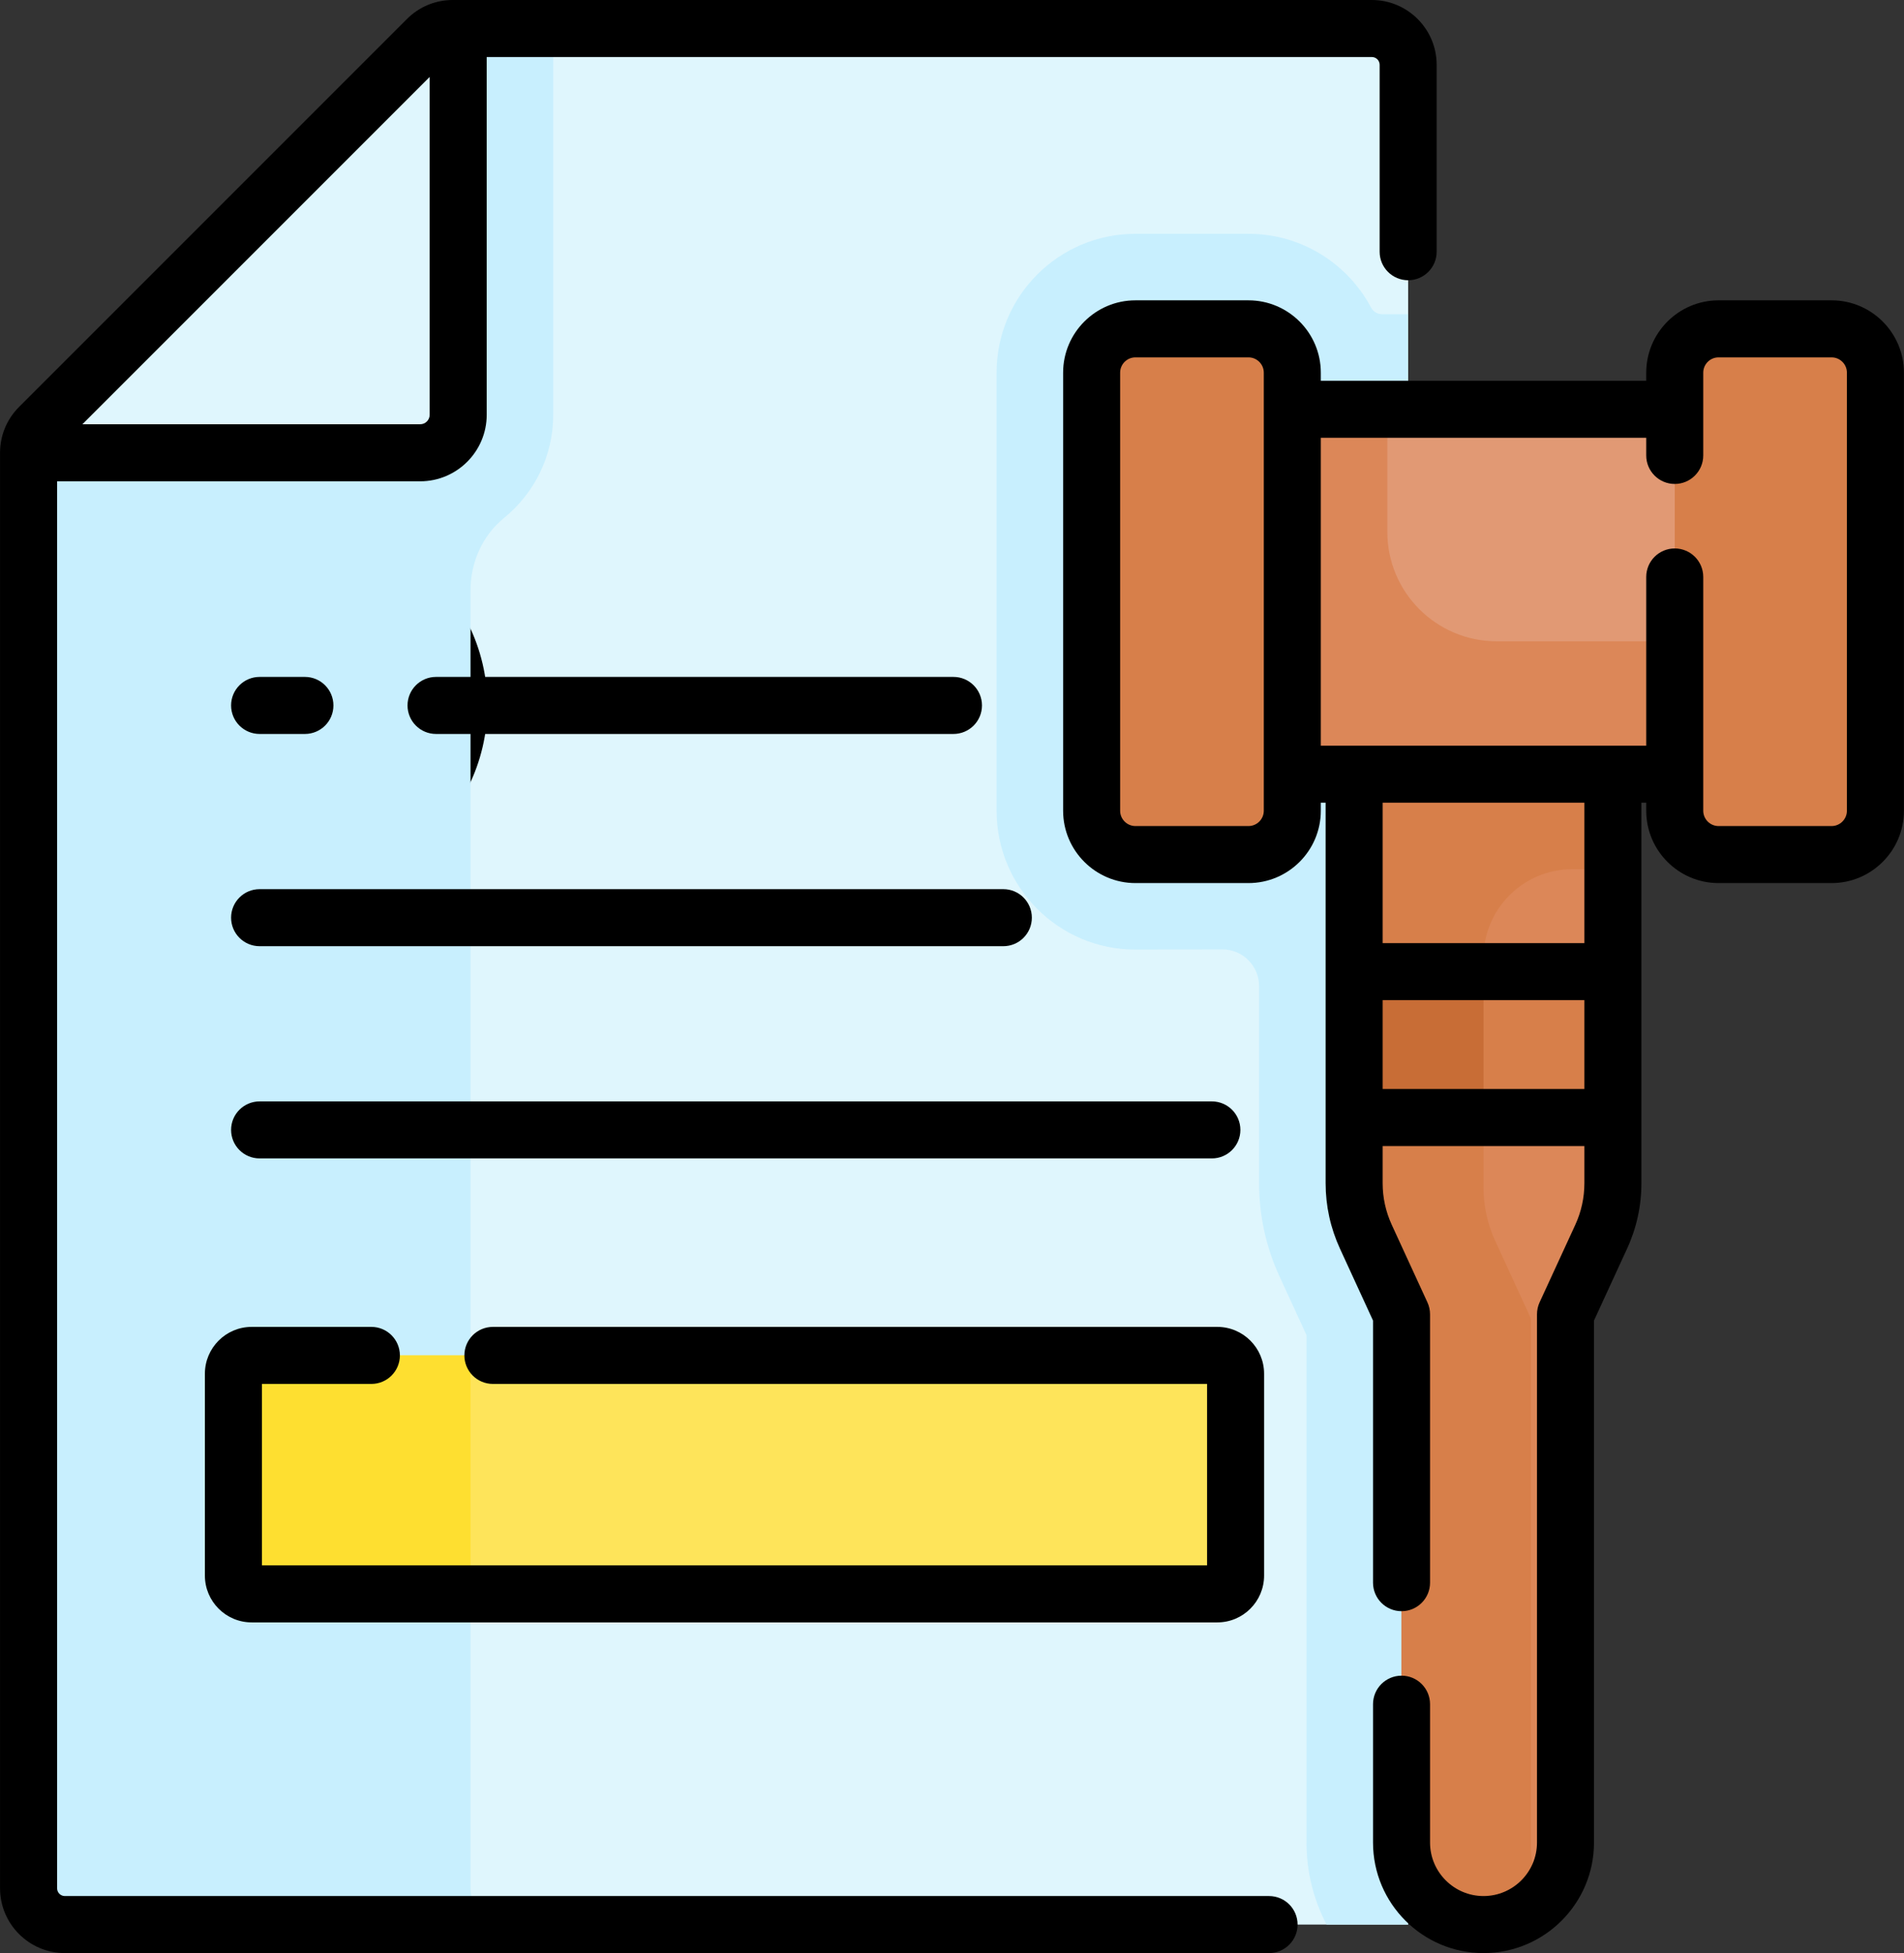 <svg width="78" height="80" viewBox="0 0 78 80" fill="none" xmlns="http://www.w3.org/2000/svg">
<rect x="0" y="0" width="78" height="80" fill="#333333" stroke="none"/>
<path d="M57.687 2.655V78.832H2.657C1.836 78.832 1.171 78.166 1.171 77.345V18.546H17.213C18.074 18.546 18.77 17.85 18.77 16.99V1.167H56.2C57.022 1.167 57.687 1.834 57.687 2.655Z" fill="#DFF6FD"/>
<path d="M57.687 12.87H56.618C56.431 12.87 56.258 12.768 56.17 12.602C55.213 10.804 53.321 9.577 51.146 9.577H46.516C43.374 9.577 40.827 12.124 40.827 15.265V33.209C40.827 36.35 43.374 38.897 46.516 38.897C46.516 38.897 48.579 38.894 50.073 38.889C50.905 38.886 51.581 39.56 51.581 40.392V48.462C51.581 49.795 51.863 51.083 52.418 52.285L53.523 54.688V75.473C53.523 76.663 53.808 77.808 54.345 78.832H57.687V12.87H57.687Z" fill="#C8EFFE"/>
<path d="M66.075 24.623V48.462C66.075 49.221 65.912 49.97 65.594 50.658L64.133 53.835V75.473C64.133 77.328 62.63 78.832 60.775 78.832C59.849 78.832 59.008 78.457 58.4 77.848C57.793 77.241 57.416 76.401 57.416 75.473V53.835L55.955 50.658C55.638 49.97 55.474 49.221 55.474 48.462V24.623H66.075Z" fill="#DC8758"/>
<path d="M60.037 24.622H55.474V48.462C55.474 49.221 55.637 49.97 55.955 50.658L57.416 53.835V75.473C57.416 76.401 57.792 77.241 58.4 77.848C59.007 78.457 59.848 78.832 60.775 78.832C61.815 78.832 62.744 78.359 63.36 77.617C62.957 77.063 62.716 76.383 62.716 75.645V54.008L61.255 50.831C60.938 50.142 60.774 49.393 60.774 48.635V39.243C60.774 37.233 62.403 35.603 64.413 35.603H66.075V24.795V24.622H60.037V24.622Z" fill="#D77F4A"/>
<path d="M47.362 16.763H74.293V31.711H47.362V16.763Z" fill="#E19974"/>
<path d="M66.075 39.799V45.774H65.867H55.681H55.474V39.799H55.681H65.867H66.075Z" fill="#D77F4A"/>
<path d="M60.774 45.774V39.799H55.681H55.474V45.774H55.681H60.774Z" fill="#C86D36"/>
<path d="M18.77 1.167V16.99C18.77 17.85 18.074 18.546 17.213 18.546H1.171C1.171 18.152 1.328 17.775 1.607 17.496L17.498 1.603C17.777 1.325 18.155 1.167 18.549 1.167H18.77Z" fill="#DFF6FD"/>
<path d="M10.636 28.895H12.492" stroke="black" stroke-width="14.951" stroke-miterlimit="10" stroke-linecap="round" stroke-linejoin="round"/>
<path d="M56.834 21.786V16.763H47.362V31.711H74.293V26.268H61.316C58.841 26.268 56.834 24.261 56.834 21.786Z" fill="#DC8758"/>
<path d="M51.145 35.004H46.515C45.523 35.004 44.72 34.2 44.72 33.209V15.265C44.72 14.274 45.523 13.47 46.515 13.47H51.145C52.136 13.47 52.94 14.274 52.94 15.265V33.209C52.94 34.2 52.136 35.004 51.145 35.004Z" fill="#D77F4A"/>
<path d="M70.404 35.004H75.034C76.025 35.004 76.829 34.2 76.829 33.209V15.265C76.829 14.274 76.025 13.47 75.034 13.47H70.404C69.412 13.47 68.608 14.274 68.608 15.265V33.209C68.608 34.2 69.412 35.004 70.404 35.004Z" fill="#D77F4A"/>
<path d="M18.771 1.167V16.99C18.771 17.85 18.075 18.546 17.213 18.546H17.093H1.171V77.345C1.171 78.166 1.837 78.832 2.658 78.832H20.761C19.94 78.832 19.275 78.166 19.275 77.345V24.176C19.275 23.036 19.764 21.936 20.648 21.216C21.877 20.217 22.664 18.694 22.664 16.99V1.167H18.771Z" fill="#C8EFFE"/>
<path d="M49.868 65.287H10.31C9.896 65.287 9.561 64.951 9.561 64.538V56.268C9.561 55.854 9.896 55.519 10.31 55.519H49.868C50.282 55.519 50.617 55.854 50.617 56.268V64.538C50.617 64.951 50.282 65.287 49.868 65.287Z" fill="#FEE45A"/>
<path d="M10.31 55.519C9.896 55.519 9.561 55.854 9.561 56.268V64.538C9.561 64.951 9.896 65.287 10.31 65.287H19.275V55.519H10.31Z" fill="#FEDF30"/>
<path d="M75.034 12.302H70.403C68.77 12.302 67.44 13.631 67.44 15.265V15.595H54.109V15.265C54.109 13.631 52.779 12.302 51.145 12.302H46.515C44.882 12.302 43.552 13.631 43.552 15.265V33.209C43.552 34.843 44.882 36.172 46.515 36.172H51.145C52.779 36.172 54.109 34.843 54.109 33.209V32.879H54.306V48.463C54.306 49.396 54.504 50.299 54.894 51.147L56.248 54.092V64.828C56.248 65.473 56.771 65.996 57.416 65.996C58.061 65.996 58.584 65.473 58.584 64.828V53.836C58.584 53.667 58.548 53.501 58.477 53.347L57.016 50.171C56.768 49.631 56.642 49.057 56.642 48.463V46.943H64.907V48.463C64.907 49.056 64.781 49.631 64.533 50.171L63.071 53.347C63.001 53.501 62.965 53.667 62.965 53.836V75.474C62.965 76.682 61.982 77.664 60.774 77.664C59.567 77.664 58.584 76.681 58.584 75.474V69.805C58.584 69.16 58.061 68.637 57.416 68.637C56.771 68.637 56.248 69.16 56.248 69.805V75.474C56.248 77.969 58.279 80 60.774 80C63.27 80 65.3 77.969 65.3 75.474V54.091L66.655 51.147C67.045 50.299 67.243 49.396 67.243 48.462V32.879H67.44V33.209C67.44 34.843 68.77 36.172 70.403 36.172H75.034C76.667 36.172 77.997 34.843 77.997 33.209V15.265C77.997 13.631 76.667 12.302 75.034 12.302ZM51.773 33.209C51.773 33.555 51.491 33.836 51.145 33.836H46.515C46.17 33.836 45.888 33.554 45.888 33.209V15.265C45.888 14.919 46.17 14.638 46.515 14.638H51.145C51.491 14.638 51.773 14.92 51.773 15.265V33.209ZM56.642 44.606V40.968H64.907V44.606H56.642ZM64.907 38.632H56.642V32.879H64.907V38.632ZM75.661 33.209C75.661 33.554 75.379 33.836 75.034 33.836H70.403C70.058 33.836 69.776 33.554 69.776 33.209V23.633C69.776 22.987 69.253 22.465 68.608 22.465C67.963 22.465 67.44 22.987 67.44 23.633V30.543H54.109V17.931H67.44V18.655C67.44 19.3 67.963 19.823 68.608 19.823C69.253 19.823 69.776 19.3 69.776 18.655V15.265C69.776 14.919 70.058 14.638 70.403 14.638H75.034C75.379 14.638 75.661 14.92 75.661 15.265V33.209Z" fill="black"/>
<path d="M51.989 77.664H2.657C2.481 77.664 2.339 77.521 2.339 77.345V19.715H17.213C18.716 19.715 19.939 18.492 19.939 16.989V2.336H56.2C56.376 2.336 56.519 2.479 56.519 2.655V10.311C56.519 10.957 57.042 11.479 57.687 11.479C58.332 11.479 58.855 10.957 58.855 10.311V2.655C58.855 1.191 57.664 0 56.2 0H18.549C17.84 0 17.173 0.276 16.672 0.777L0.78 16.669C0.279 17.171 0.002 17.837 0.002 18.547V77.346C0.002 78.809 1.193 80 2.657 80H51.989C52.634 80 53.157 79.477 53.157 78.832C53.157 78.187 52.634 77.664 51.989 77.664ZM17.602 3.151V16.989C17.602 17.204 17.428 17.378 17.213 17.378H3.375L17.602 3.151Z" fill="black"/>
<path d="M10.635 30.064H12.491C13.136 30.064 13.659 29.541 13.659 28.896C13.659 28.25 13.136 27.727 12.491 27.727H10.635C9.99 27.727 9.467 28.25 9.467 28.896C9.467 29.541 9.99 30.064 10.635 30.064Z" fill="black"/>
<path d="M39.06 30.064C39.705 30.064 40.228 29.541 40.228 28.896C40.228 28.25 39.705 27.727 39.06 27.727H17.863C17.218 27.727 16.695 28.25 16.695 28.896C16.695 29.541 17.218 30.064 17.863 30.064H39.06Z" fill="black"/>
<path d="M41.103 36.421H10.635C9.99 36.421 9.467 36.944 9.467 37.589C9.467 38.234 9.99 38.757 10.635 38.757H41.103C41.748 38.757 42.271 38.234 42.271 37.589C42.271 36.944 41.748 36.421 41.103 36.421Z" fill="black"/>
<path d="M49.646 45.114H10.635C9.99 45.114 9.467 45.637 9.467 46.282C9.467 46.928 9.99 47.45 10.635 47.45H49.646C50.291 47.45 50.814 46.928 50.814 46.282C50.814 45.637 50.291 45.114 49.646 45.114Z" fill="black"/>
<path d="M15.214 56.687C15.859 56.687 16.382 56.164 16.382 55.519C16.382 54.874 15.859 54.351 15.214 54.351H10.31C9.253 54.351 8.394 55.211 8.394 56.268V64.538C8.394 65.595 9.253 66.455 10.31 66.455H49.869C50.926 66.455 51.785 65.595 51.785 64.538V56.268C51.785 55.211 50.926 54.351 49.869 54.351H20.192C19.547 54.351 19.024 54.874 19.024 55.519C19.024 56.164 19.547 56.687 20.192 56.687H49.449V64.119H10.73V56.687H15.214Z" fill="black"/>
</svg>
